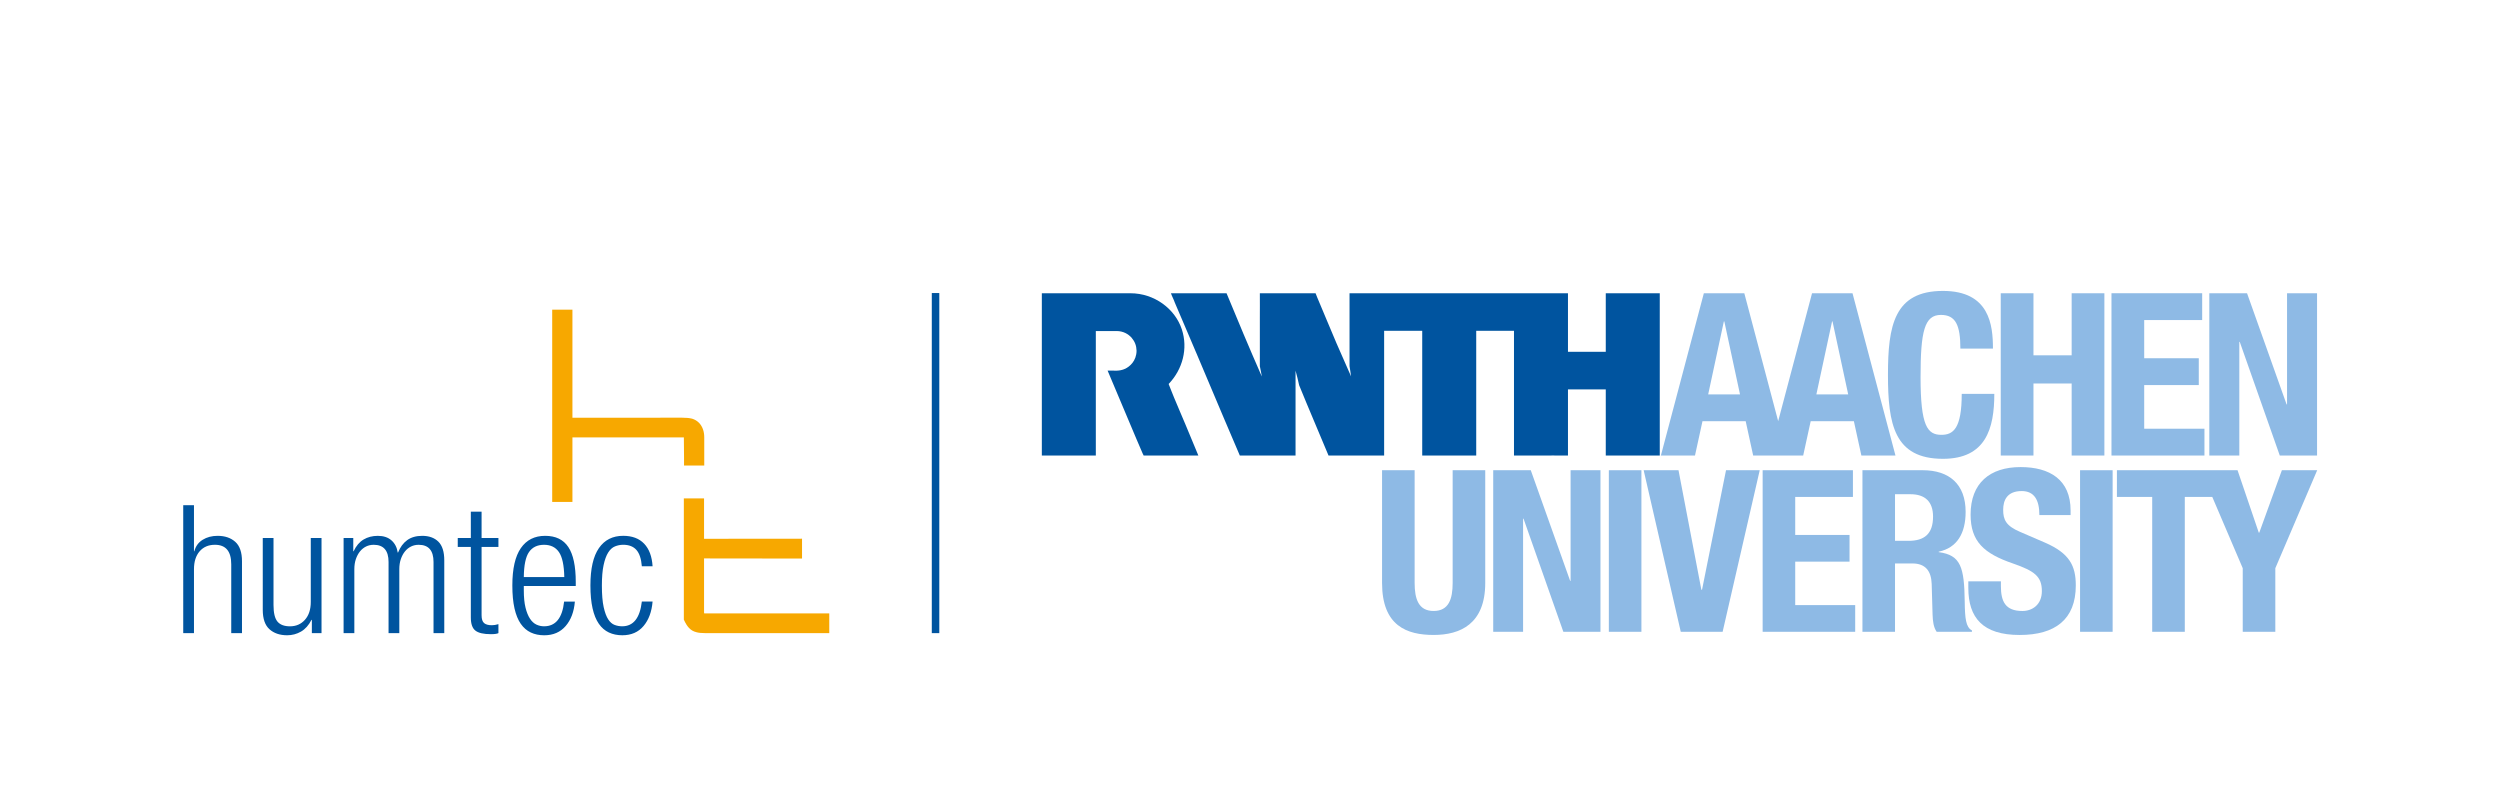 <?xml version="1.0" encoding="UTF-8"?> <svg xmlns="http://www.w3.org/2000/svg" xmlns:xlink="http://www.w3.org/1999/xlink" version="1.1" id="Ebene_1" x="0px" y="0px" width="341.063px" height="110px" viewBox="0 0 341.063 110" xml:space="preserve"> <rect fill="#FFFFFF" width="341.063" height="110"></rect> <g> <path fill="#8EBAE5" d="M254.084,86.192h4.444v-9.323h2.376c1.791,0,2.563,1.051,2.625,2.779l0.123,4.229 c0.031,0.862,0.124,1.696,0.557,2.314h4.814v-0.185c-0.833-0.434-0.957-1.637-0.986-3.951c-0.063-4.662-0.525-6.329-3.551-6.73 v-0.062c2.5-0.524,3.675-2.5,3.675-5.434c0-3.767-2.224-5.681-5.866-5.681h-8.211V86.192z M258.528,67.424h2.1 c2.006,0,3.088,1.019,3.088,3.057c0,2.376-1.205,3.302-3.335,3.302h-1.853V67.424z"></path> <path fill="#8EBAE5" d="M188.547,64.151v15.373c0,5.896,3.426,7.1,7.038,7.1c3.61,0,7.039-1.48,7.039-7.1V64.151h-4.445v15.373 c0,2.192-0.525,3.828-2.594,3.828s-2.593-1.636-2.593-3.828V64.151H188.547z"></path> </g> <polygon fill="#8EBAE5" points="203.712,64.151 203.712,86.192 207.787,86.192 207.787,70.759 207.848,70.759 213.28,86.192 218.344,86.192 218.344,64.151 214.269,64.151 214.269,79.246 214.208,79.246 208.836,64.151 "></polygon> <rect x="219.487" y="64.151" fill="#8EBAE5" width="4.444" height="22.041"></rect> <polygon fill="#8EBAE5" points="224.236,64.151 229.299,86.192 235.01,86.192 240.071,64.151 235.473,64.151 232.201,80.451 232.108,80.451 228.99,64.151 "></polygon> <polygon fill="#8EBAE5" points="240.469,64.151 240.469,86.192 253.095,86.192 253.095,82.551 244.913,82.551 244.913,76.622 252.323,76.622 252.323,72.98 244.913,72.98 244.913,67.794 252.785,67.794 252.785,64.151 "></polygon> <g> <path fill="#8EBAE5" d="M268.529,79.309v0.895c0,4.076,1.975,6.423,7.008,6.423c4.814,0,7.654-2.101,7.654-6.763 c0-2.685-0.864-4.382-4.198-5.834l-3.427-1.48c-1.883-0.804-2.283-1.637-2.283-2.994c0-1.296,0.524-2.563,2.53-2.563 c1.697,0,2.408,1.204,2.408,3.273h4.26v-0.618c0-4.229-2.871-5.927-6.822-5.927c-4.198,0-6.821,2.191-6.821,6.481 c0,3.675,1.821,5.312,5.772,6.668c2.933,1.02,3.951,1.761,3.951,3.768c0,1.852-1.298,2.716-2.654,2.716 c-2.348,0-2.934-1.327-2.934-3.396v-0.648H268.529z"></path> </g> <rect x="283.772" y="64.151" fill="#8EBAE5" width="4.444" height="22.041"></rect> <polygon fill="#8EBAE5" points="311.307,64.151 308.22,72.672 308.157,72.672 305.257,64.151 288.801,64.151 288.801,67.794 293.615,67.794 293.615,86.192 298.062,86.192 298.062,67.794 301.811,67.794 305.966,77.519 305.966,86.192 310.411,86.192 310.411,77.519 316.123,64.151 "></polygon> <g> <path fill="#00549F" d="M149.498,62.146h-0.282h-7.084v-2.495v-19.48v-0.163h7.069h0.015h4.995c3.276-0.001,6.1,2.12,7.022,4.931 c0.853,2.605,0.124,5.434-1.802,7.449c0.256,0.693,0.506,1.236,0.743,1.859c0.535,1.233,1.024,2.466,1.559,3.683l1.753,4.217 h-0.045h-7.424c0,0.004-0.06-0.178-0.119-0.253c-0.297-0.651-0.565-1.351-0.861-2.004l-1.797-4.262 c-0.713-1.722-1.426-3.35-2.138-5.072c0.889-0.024,1.554,0.143,2.412-0.252c0.604-0.297,1.518-1.035,1.542-2.449 c-0.024-0.701-0.218-1.232-0.681-1.785c-0.466-0.513-1.139-0.894-2.016-0.906c0,0-2.862-0.001-2.861,0V62.146z"></path> <path fill="#00549F" d="M226.434,40.008v22.139h-5.752h-1.614V53.12h-0.688h-4.409h-0.061v9.027c-1.336,0-2.776-0.015-4.112,0 h-3.253V45.13h-5.151v0.534v1.603v7.291v7.588h-0.06h-7.307V52.97v-0.356V45.13h-5.196v8.033v8.983h-7.587 c-1.322-3.191-2.717-6.414-4.009-9.592c-0.149-0.668-0.297-1.337-0.49-1.99v11.582h-7.603c-1.507-3.504-2.955-6.938-4.457-10.494 c-0.521-1.232-0.948-2.234-1.486-3.515l-0.074-0.168l-1.17-2.747l-1.676-3.923c-0.147-0.445-0.384-0.847-0.534-1.292h7.586 c1.559,3.786,3.132,7.528,4.766,11.255l0.046,0.089c-0.06-0.431-0.194-0.98-0.269-1.395v-6.608c0.014-1.055,0-2.258,0-3.341h7.603 c0.096,0.241,0.148,0.371,0.223,0.565c0.891,2.093,1.738,4.172,2.629,6.25l1.99,4.529c-0.045-0.476-0.149-0.935-0.209-1.395v-9.949 h0.608h5.168h18.709h5.315v1.381v6.608h0.357h4.8v-7.989h3.842H226.434z"></path> </g> <path fill="#8EBAE5" d="M247.798,53.805l2.141-9.954H250l2.14,9.954H247.798z M233.039,53.805l2.139-9.954h0.063l2.14,9.954H233.039 z M252.729,40.005h-5.521l-4.62,17.452l-4.62-17.452h-5.52l-5.861,22.141h4.652l1.022-4.682h5.894l1.021,4.682H246l1.023-4.682 h5.892l1.023,4.682h4.651L252.729,40.005z"></path> <g> <path fill="#8EBAE5" d="M271.889,47.561c0-3.21-0.462-7.872-6.822-7.872c-6.667,0-7.502,4.754-7.502,11.453 c0,6.698,0.835,11.452,7.502,11.452c5.834,0,7.007-4.105,7.007-8.859h-4.445c0,4.754-1.173,5.587-2.777,5.587 c-1.914,0-2.84-1.204-2.84-7.872c0-6.235,0.524-8.488,2.777-8.488c2.006,0,2.655,1.389,2.655,4.599H271.889z"></path> </g> <polygon fill="#8EBAE5" points="272.952,62.146 277.416,62.146 277.416,52.318 282.626,52.318 282.626,62.146 287.091,62.146 287.091,40.008 282.626,40.008 282.626,48.474 277.416,48.474 277.416,40.008 272.952,40.008 "></polygon> <polygon fill="#8EBAE5" points="288.059,40.004 288.059,62.146 300.743,62.146 300.743,58.488 292.524,58.488 292.524,52.533 299.969,52.533 299.969,48.873 292.524,48.873 292.524,43.663 300.433,43.663 300.433,40.004 "></polygon> <polygon fill="#8EBAE5" points="301.406,40.008 301.406,62.146 305.499,62.146 305.499,46.643 305.561,46.643 311.019,62.146 316.104,62.146 316.104,40.008 312.011,40.008 312.011,55.17 311.948,55.17 306.554,40.008 "></polygon> <rect x="127.12" y="39.978" fill="#00549F" width="1.024" height="46.398"></rect> <g> <path fill="#F7A800" d="M93.32,63.513h2.758v-3.838c0-0.804-0.229-1.46-0.678-1.953c-0.28-0.292-0.605-0.49-0.978-0.604 c-0.379-0.093-0.799-0.133-1.331-0.133H78.094V42.25h-2.76v26.223h2.76v-8.802h15.153c0.023,0,0.032,0.003,0.049,0.003 c0.014,0.631,0.024,2.35,0.024,2.693V63.513z M96.051,83.46v-7.277c1.281,0.003,13.367,0.017,13.367,0.017v-2.708 c0,0-12.183,0.01-13.367,0.012v-5.512h-2.758v16.542c0-0.04,0.23,0.619,0.682,1.107c0.262,0.297,0.61,0.505,1.022,0.604 c0.28,0.085,0.714,0.132,1.285,0.132h16.851v-2.698H96.127c-0.031,0-0.045-0.002-0.067-0.003 C96.057,83.575,96.051,83.46,96.051,83.46"></path> <path fill="#00549F" d="M87.563,82.07c-0.261,2.249-1.157,3.373-2.689,3.373c-0.342,0-0.681-0.061-1.014-0.183 c-0.334-0.122-0.628-0.374-0.88-0.758c-0.253-0.383-0.461-0.94-0.623-1.674c-0.163-0.733-0.245-1.71-0.245-2.934 c0-1.14,0.077-2.073,0.233-2.798c0.154-0.725,0.362-1.296,0.623-1.711c0.26-0.415,0.569-0.697,0.928-0.843 c0.358-0.146,0.734-0.221,1.125-0.221c0.781,0,1.381,0.232,1.796,0.697c0.415,0.464,0.664,1.209,0.746,2.236h1.466 c-0.082-1.336-0.465-2.362-1.149-3.079s-1.638-1.076-2.859-1.076c-1.435,0-2.538,0.559-3.312,1.674 c-0.774,1.116-1.161,2.815-1.161,5.097c0,1.222,0.098,2.265,0.294,3.128c0.195,0.864,0.48,1.563,0.855,2.102 c0.374,0.537,0.831,0.934,1.369,1.186c0.537,0.253,1.149,0.38,1.833,0.38c1.221,0,2.187-0.42,2.896-1.261 c0.708-0.839,1.119-1.95,1.234-3.336H87.563z M76.959,82.07c-0.243,2.249-1.157,3.373-2.736,3.373 c-0.359,0-0.705-0.076-1.039-0.231s-0.628-0.424-0.88-0.807c-0.253-0.383-0.457-0.888-0.611-1.515 c-0.154-0.627-0.232-1.406-0.232-2.335v-0.611h7.087v-0.538c0-2.166-0.337-3.759-1.014-4.776c-0.676-1.02-1.732-1.528-3.165-1.528 c-1.434,0-2.538,0.559-3.311,1.674c-0.775,1.116-1.161,2.815-1.161,5.097c0,1.222,0.098,2.265,0.293,3.128 c0.196,0.864,0.48,1.563,0.855,2.102c0.375,0.537,0.831,0.934,1.369,1.186c0.537,0.253,1.149,0.38,1.833,0.38 c1.222,0,2.196-0.42,2.921-1.261c0.724-0.839,1.144-1.95,1.258-3.336H76.959z M71.461,78.723c0.016-1.612,0.252-2.749,0.709-3.409 c0.456-0.66,1.14-0.99,2.053-0.99c0.895,0,1.572,0.33,2.029,0.99c0.455,0.66,0.699,1.797,0.732,3.409H71.461z M64.233,84.247 c0,0.863,0.208,1.458,0.624,1.783c0.416,0.326,1.119,0.488,2.114,0.488c0.505,0,0.847-0.048,1.027-0.146V85.15 c-0.326,0.099-0.628,0.147-0.904,0.147c-0.474,0-0.824-0.099-1.052-0.294S65.7,84.451,65.7,83.929v-9.311h2.298v-1.224H65.7v-3.593 h-1.467v3.593h-1.784v1.224h1.784V84.247z M46.875,86.373h1.466v-8.726c0-0.505,0.069-0.961,0.208-1.369 c0.139-0.406,0.326-0.757,0.562-1.051c0.237-0.293,0.514-0.516,0.831-0.672c0.318-0.154,0.664-0.232,1.039-0.232 c1.352,0,2.028,0.782,2.028,2.347v9.703h1.467v-8.726c0-0.505,0.068-0.961,0.208-1.369c0.138-0.406,0.325-0.757,0.561-1.051 c0.236-0.293,0.514-0.516,0.832-0.672c0.317-0.154,0.663-0.232,1.038-0.232c1.353,0,2.029,0.782,2.029,2.347v9.703h1.466v-9.924 c0-1.173-0.268-2.023-0.806-2.554c-0.538-0.527-1.271-0.794-2.2-0.794c-0.83,0-1.515,0.196-2.053,0.587 c-0.538,0.392-0.953,0.953-1.246,1.687h-0.049c-0.098-0.686-0.379-1.234-0.843-1.649c-0.464-0.416-1.088-0.624-1.87-0.624 c-0.734,0-1.381,0.167-1.943,0.501s-1.015,0.867-1.356,1.602h-0.049v-1.81h-1.32V86.373z M35.848,83.195 c0,1.223,0.306,2.106,0.917,2.651c0.61,0.546,1.412,0.82,2.407,0.82c0.684,0,1.315-0.168,1.894-0.502 c0.578-0.333,1.055-0.867,1.429-1.602h0.05v1.81h1.319V73.395h-1.466v8.726c0,1.025-0.265,1.838-0.795,2.432 c-0.529,0.595-1.209,0.892-2.04,0.892c-0.782,0-1.353-0.216-1.711-0.646c-0.359-0.433-0.538-1.187-0.538-2.261v-9.142h-1.466 V83.195z M24.997,86.373h1.466v-8.726c0-1.025,0.257-1.836,0.77-2.432c0.514-0.594,1.211-0.893,2.09-0.893 c1.483,0,2.224,0.889,2.224,2.664v9.386h1.466v-9.801c0-1.223-0.306-2.105-0.916-2.651c-0.611-0.546-1.414-0.819-2.407-0.819 c-0.783,0-1.463,0.18-2.041,0.538c-0.578,0.359-0.958,0.879-1.137,1.564h-0.049v-6.281h-1.466V86.373z"></path> </g> </svg> 